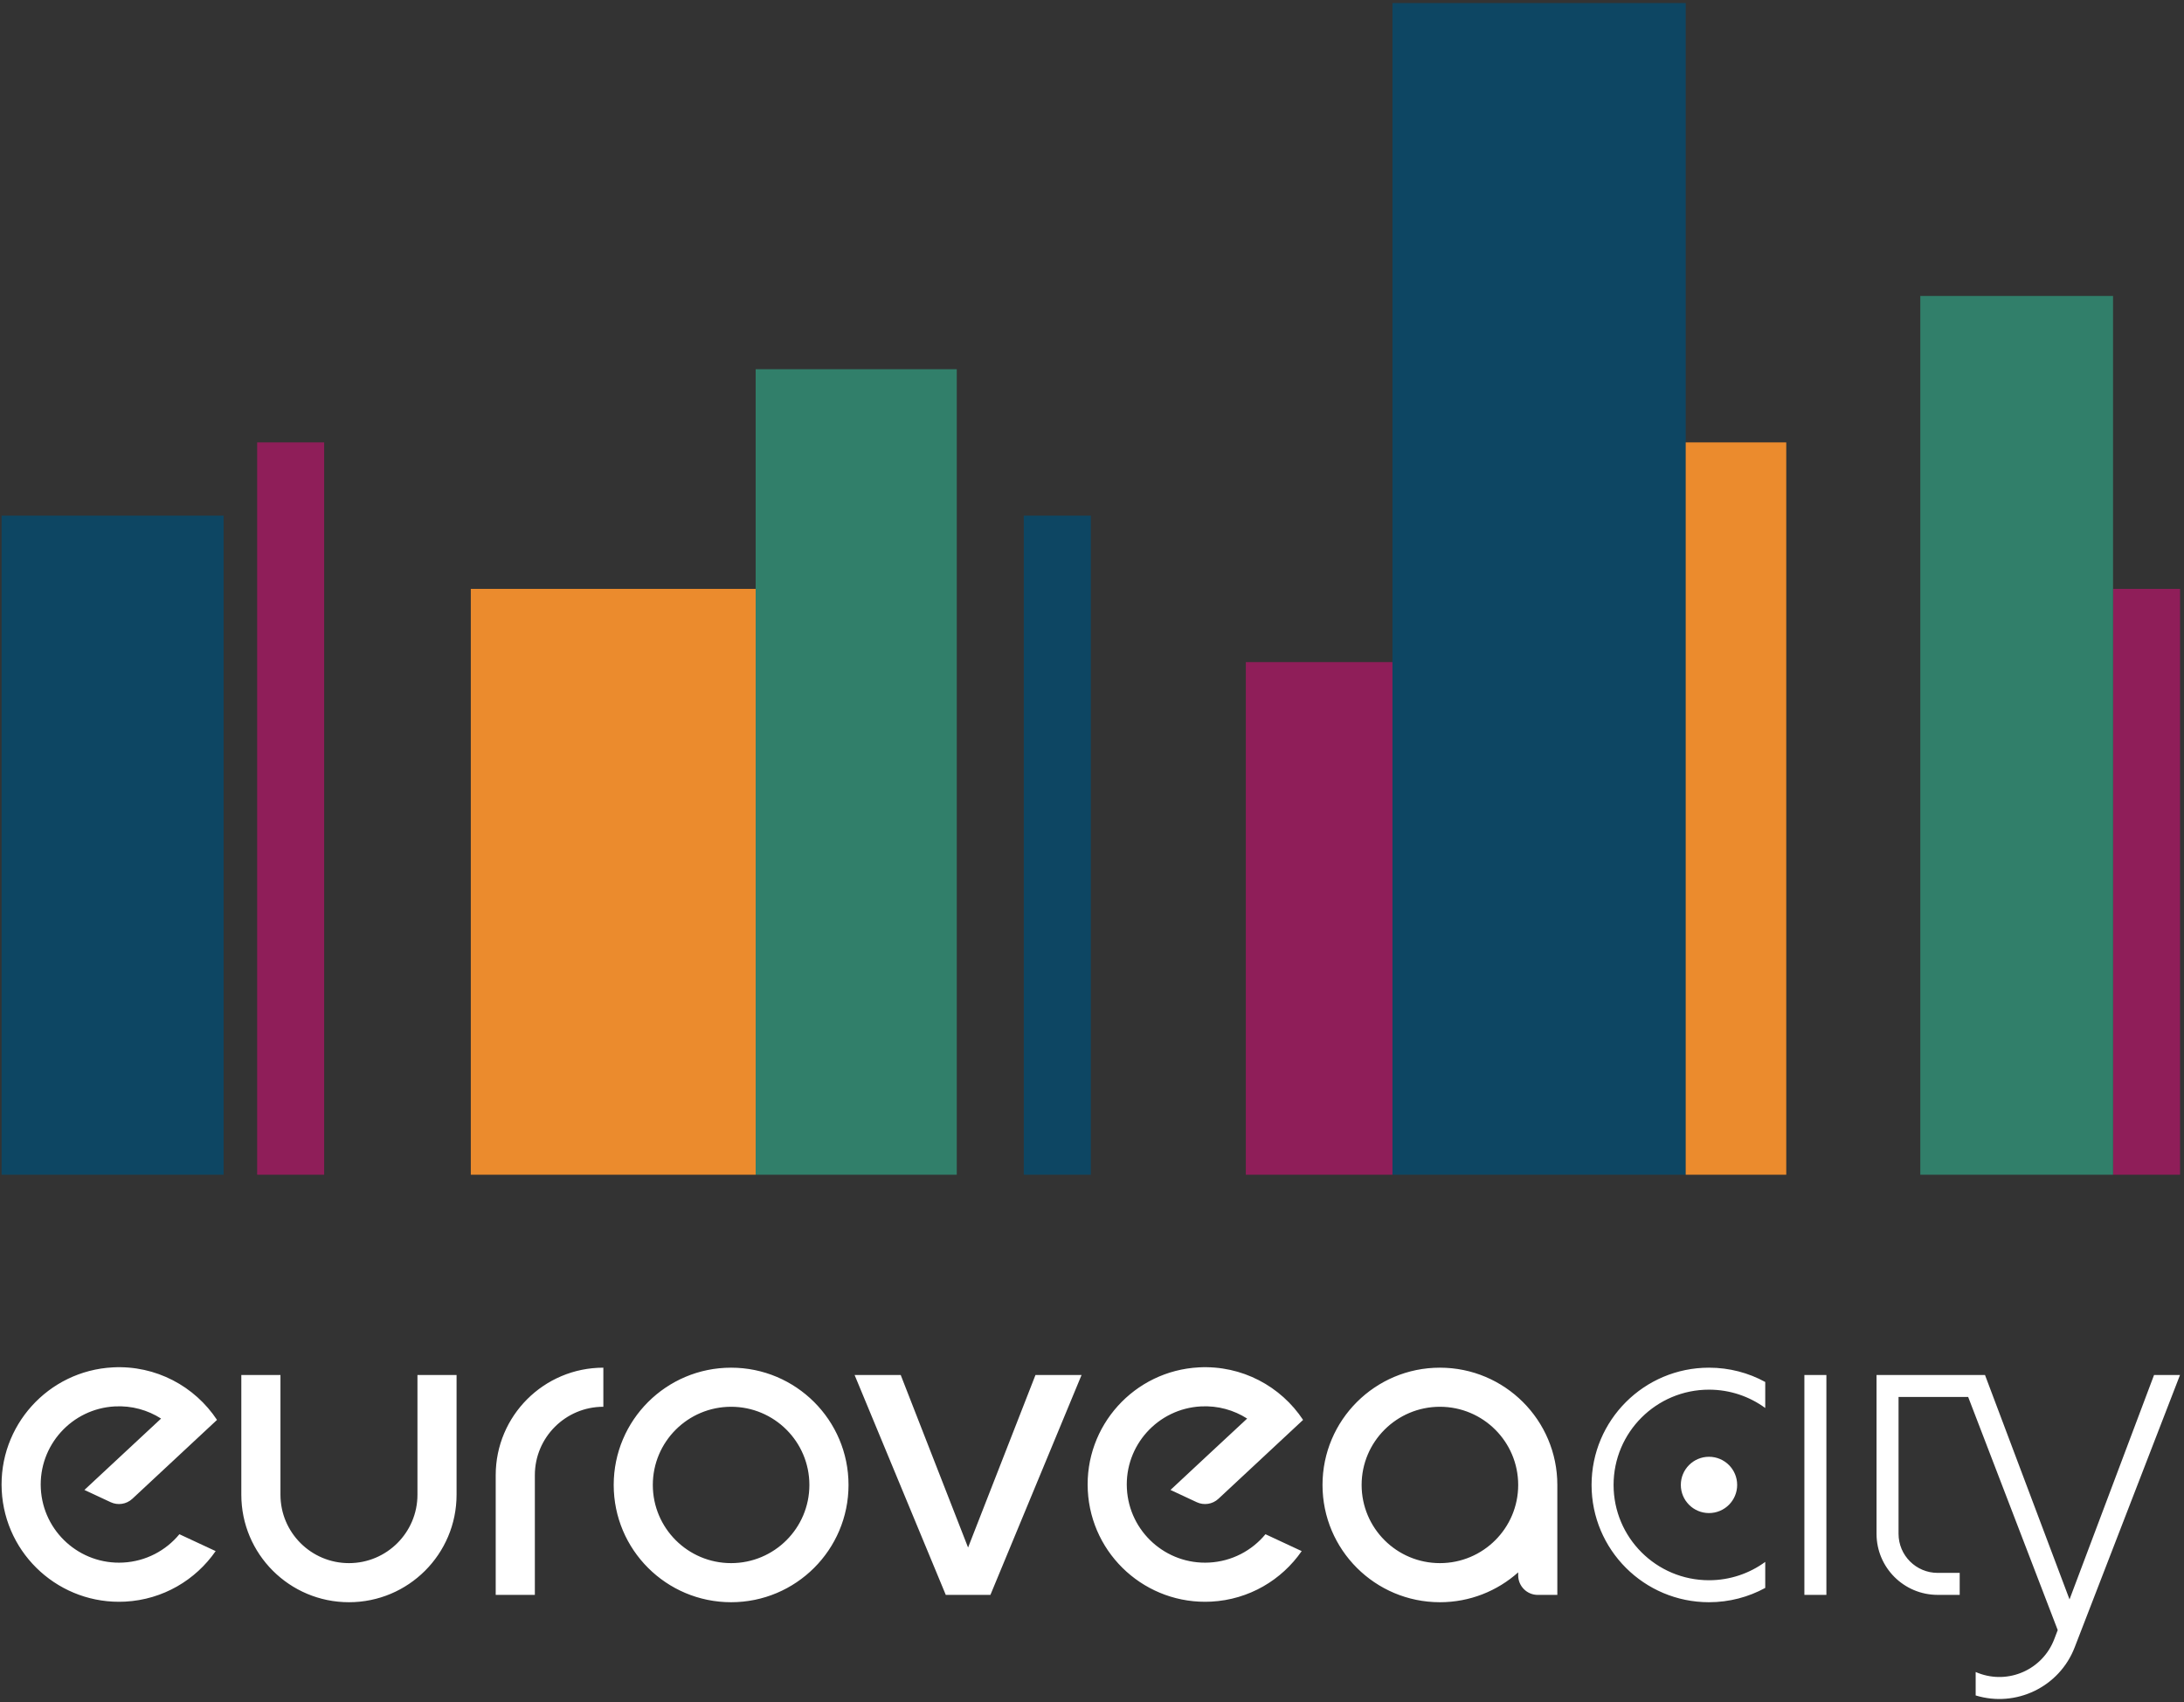 <?xml version="1.0" encoding="UTF-8"?>
<svg width="77px" height="60px" viewBox="0 0 77 60" version="1.1" xmlns="http://www.w3.org/2000/svg" xmlns:xlink="http://www.w3.org/1999/xlink">
    <rect x="0" y="0" width="77" height="60" fill="#333333" stroke="none"/>
    <!-- Generator: Sketch 53.2 (72643) - https://sketchapp.com -->
    <title>eac_logo</title>
    <desc>Created with Sketch.</desc>
    <g id="Page-1" stroke="none" stroke-width="1" fill="none" fill-rule="evenodd">
        <g id="dev_assets" transform="translate(-120, -122)">
            <g id="eac_logo" transform="translate(120, 122)">
                <path d="M5.679,50.007 C5.211,49.708 4.648,49.547 4.051,49.578 C2.529,49.658 1.36,50.955 1.439,52.475 C1.519,53.995 2.818,55.163 4.34,55.083 C5.144,55.041 5.85,54.659 6.325,54.084 L7.603,54.679 C6.898,55.697 5.745,56.39 4.412,56.46 C2.129,56.579 0.181,54.828 0.061,52.547 C-0.058,50.267 1.695,48.322 3.979,48.202 C5.498,48.123 6.869,48.872 7.651,50.054 L4.666,52.835 C4.454,53.032 4.151,53.071 3.904,52.956 L2.976,52.523 L5.679,50.007 Z M31.756,48.471 L34.131,54.553 L36.507,48.471 L38.132,48.471 L34.918,56.223 L33.345,56.223 L30.13,48.471 L31.756,48.471 Z M42.604,51.277 L43.97,50.007 C43.502,49.708 42.939,49.547 42.342,49.578 C40.82,49.658 39.65,50.955 39.73,52.475 C39.81,53.995 41.109,55.163 42.631,55.083 C43.435,55.041 44.141,54.659 44.616,54.084 L45.893,54.679 C45.189,55.697 44.036,56.39 42.703,56.46 C40.42,56.579 38.472,54.828 38.352,52.547 C38.232,50.267 39.986,48.322 42.269,48.202 C43.789,48.123 45.16,48.872 45.942,50.054 L42.957,52.835 C42.745,53.032 42.442,53.071 42.195,52.956 L41.267,52.523 L42.604,51.277 Z M23.016,52.347 C23.016,53.869 24.252,55.103 25.776,55.103 C27.3,55.103 28.536,53.869 28.536,52.347 C28.536,50.825 27.3,49.591 25.776,49.591 C24.252,49.591 23.016,50.825 23.016,52.347 L23.016,52.347 Z M21.637,52.347 C21.637,50.064 23.49,48.213 25.776,48.213 C28.062,48.213 29.916,50.064 29.916,52.347 C29.916,54.63 28.062,56.481 25.776,56.481 C23.49,56.481 21.637,54.63 21.637,52.347 L21.637,52.347 Z M8.508,48.471 L9.888,48.471 L9.888,52.691 C9.888,54.023 10.969,55.103 12.303,55.103 C13.636,55.103 14.718,54.023 14.718,52.691 L14.718,48.471 L16.097,48.471 L16.097,52.691 C16.097,54.784 14.399,56.481 12.303,56.481 C10.207,56.481 8.508,54.784 8.508,52.691 L8.508,48.471 Z M48.006,52.347 C48.006,53.869 49.242,55.103 50.766,55.103 C52.29,55.103 53.526,53.869 53.526,52.347 C53.526,50.825 52.29,49.591 50.766,49.591 C49.242,49.591 48.006,50.825 48.006,52.347 L48.006,52.347 Z M46.627,52.347 C46.627,50.064 48.48,48.213 50.766,48.213 C53.052,48.213 54.906,50.064 54.906,52.347 L54.906,56.223 L54.216,56.223 C53.835,56.223 53.526,55.914 53.526,55.534 L53.526,55.428 C52.793,56.083 51.826,56.481 50.766,56.481 C48.48,56.481 46.627,54.63 46.627,52.347 L46.627,52.347 Z M17.477,56.223 L17.477,52.002 C17.477,49.909 19.176,48.213 21.272,48.213 L21.272,49.591 C19.938,49.591 18.857,50.67 18.857,52.002 L18.857,56.223 L17.477,56.223 Z M63.616,56.223 L64.392,56.223 L64.392,48.471 L63.616,48.471 L63.616,56.223 Z M56.113,52.347 C56.113,50.064 57.966,48.213 60.253,48.213 C60.971,48.213 61.647,48.395 62.236,48.717 L62.236,49.634 C61.68,49.228 60.994,48.988 60.253,48.988 C58.395,48.988 56.889,50.492 56.889,52.347 C56.889,54.202 58.395,55.706 60.253,55.706 C60.994,55.706 61.68,55.466 62.236,55.06 L62.236,55.977 C61.647,56.298 60.971,56.481 60.253,56.481 C57.966,56.481 56.113,54.63 56.113,52.347 L56.113,52.347 Z M76.859,48.471 L73.147,58.068 C72.608,59.472 71.073,60.203 69.655,59.767 L69.655,58.941 L69.749,58.979 C70.816,59.388 72.013,58.856 72.423,57.79 L72.548,57.463 L69.391,49.246 L66.936,49.246 L66.936,54.069 C66.936,54.83 67.554,55.447 68.316,55.447 L69.092,55.447 L69.092,56.222 L68.316,56.222 C67.125,56.222 66.16,55.258 66.16,54.069 L66.16,48.471 L66.936,48.471 L69.984,48.471 L72.964,56.382 L75.944,48.471 L76.859,48.471 Z" id="Fill-1" fill="#FFFFFF"></path>
                <polygon id="Fill-3" fill="#8F1E59" points="74.498 41.411 76.861 41.411 76.861 20.759 74.498 20.759"></polygon>
                <polygon id="Fill-5" fill="#EB8B2D" points="16.599 41.411 26.642 41.411 26.642 20.759 16.599 20.759"></polygon>
                <polygon id="Fill-6" fill="#317F6A" points="26.642 41.411 33.732 41.411 33.732 13.015 26.642 13.015"></polygon>
                <polygon id="Fill-7" fill="#0D4663" points="49.093 41.411 59.432 41.411 59.432 0.107 49.093 0.107"></polygon>
                <polygon id="Fill-8" fill="#0D4663" points="0.056 41.411 7.884 41.411 7.884 18.178 0.056 18.178"></polygon>
                <polygon id="Fill-9" fill="#0D4663" points="36.095 41.411 38.459 41.411 38.459 18.178 36.095 18.178"></polygon>
                <polygon id="Fill-10" fill="#EB8B2D" points="59.432 41.411 62.977 41.411 62.977 15.595 59.432 15.595"></polygon>
                <polygon id="Fill-11" fill="#8F1E59" points="9.066 41.411 11.429 41.411 11.429 15.595 9.066 15.595"></polygon>
                <polygon id="Fill-12" fill="#8F1E59" points="43.923 41.411 49.093 41.411 49.093 23.34 43.923 23.34"></polygon>
                <polygon id="Fill-13" fill="#317F6A" points="67.703 41.411 74.498 41.411 74.498 10.433 67.703 10.433"></polygon>
                <path d="M61.246,52.346 C61.246,52.894 60.802,53.338 60.253,53.338 C59.704,53.338 59.26,52.894 59.26,52.346 C59.26,51.798 59.704,51.354 60.253,51.354 C60.802,51.354 61.246,51.798 61.246,52.346" id="Fill-14" fill="#FFFFFF"></path>
            </g>
        </g>
    </g>
</svg>
